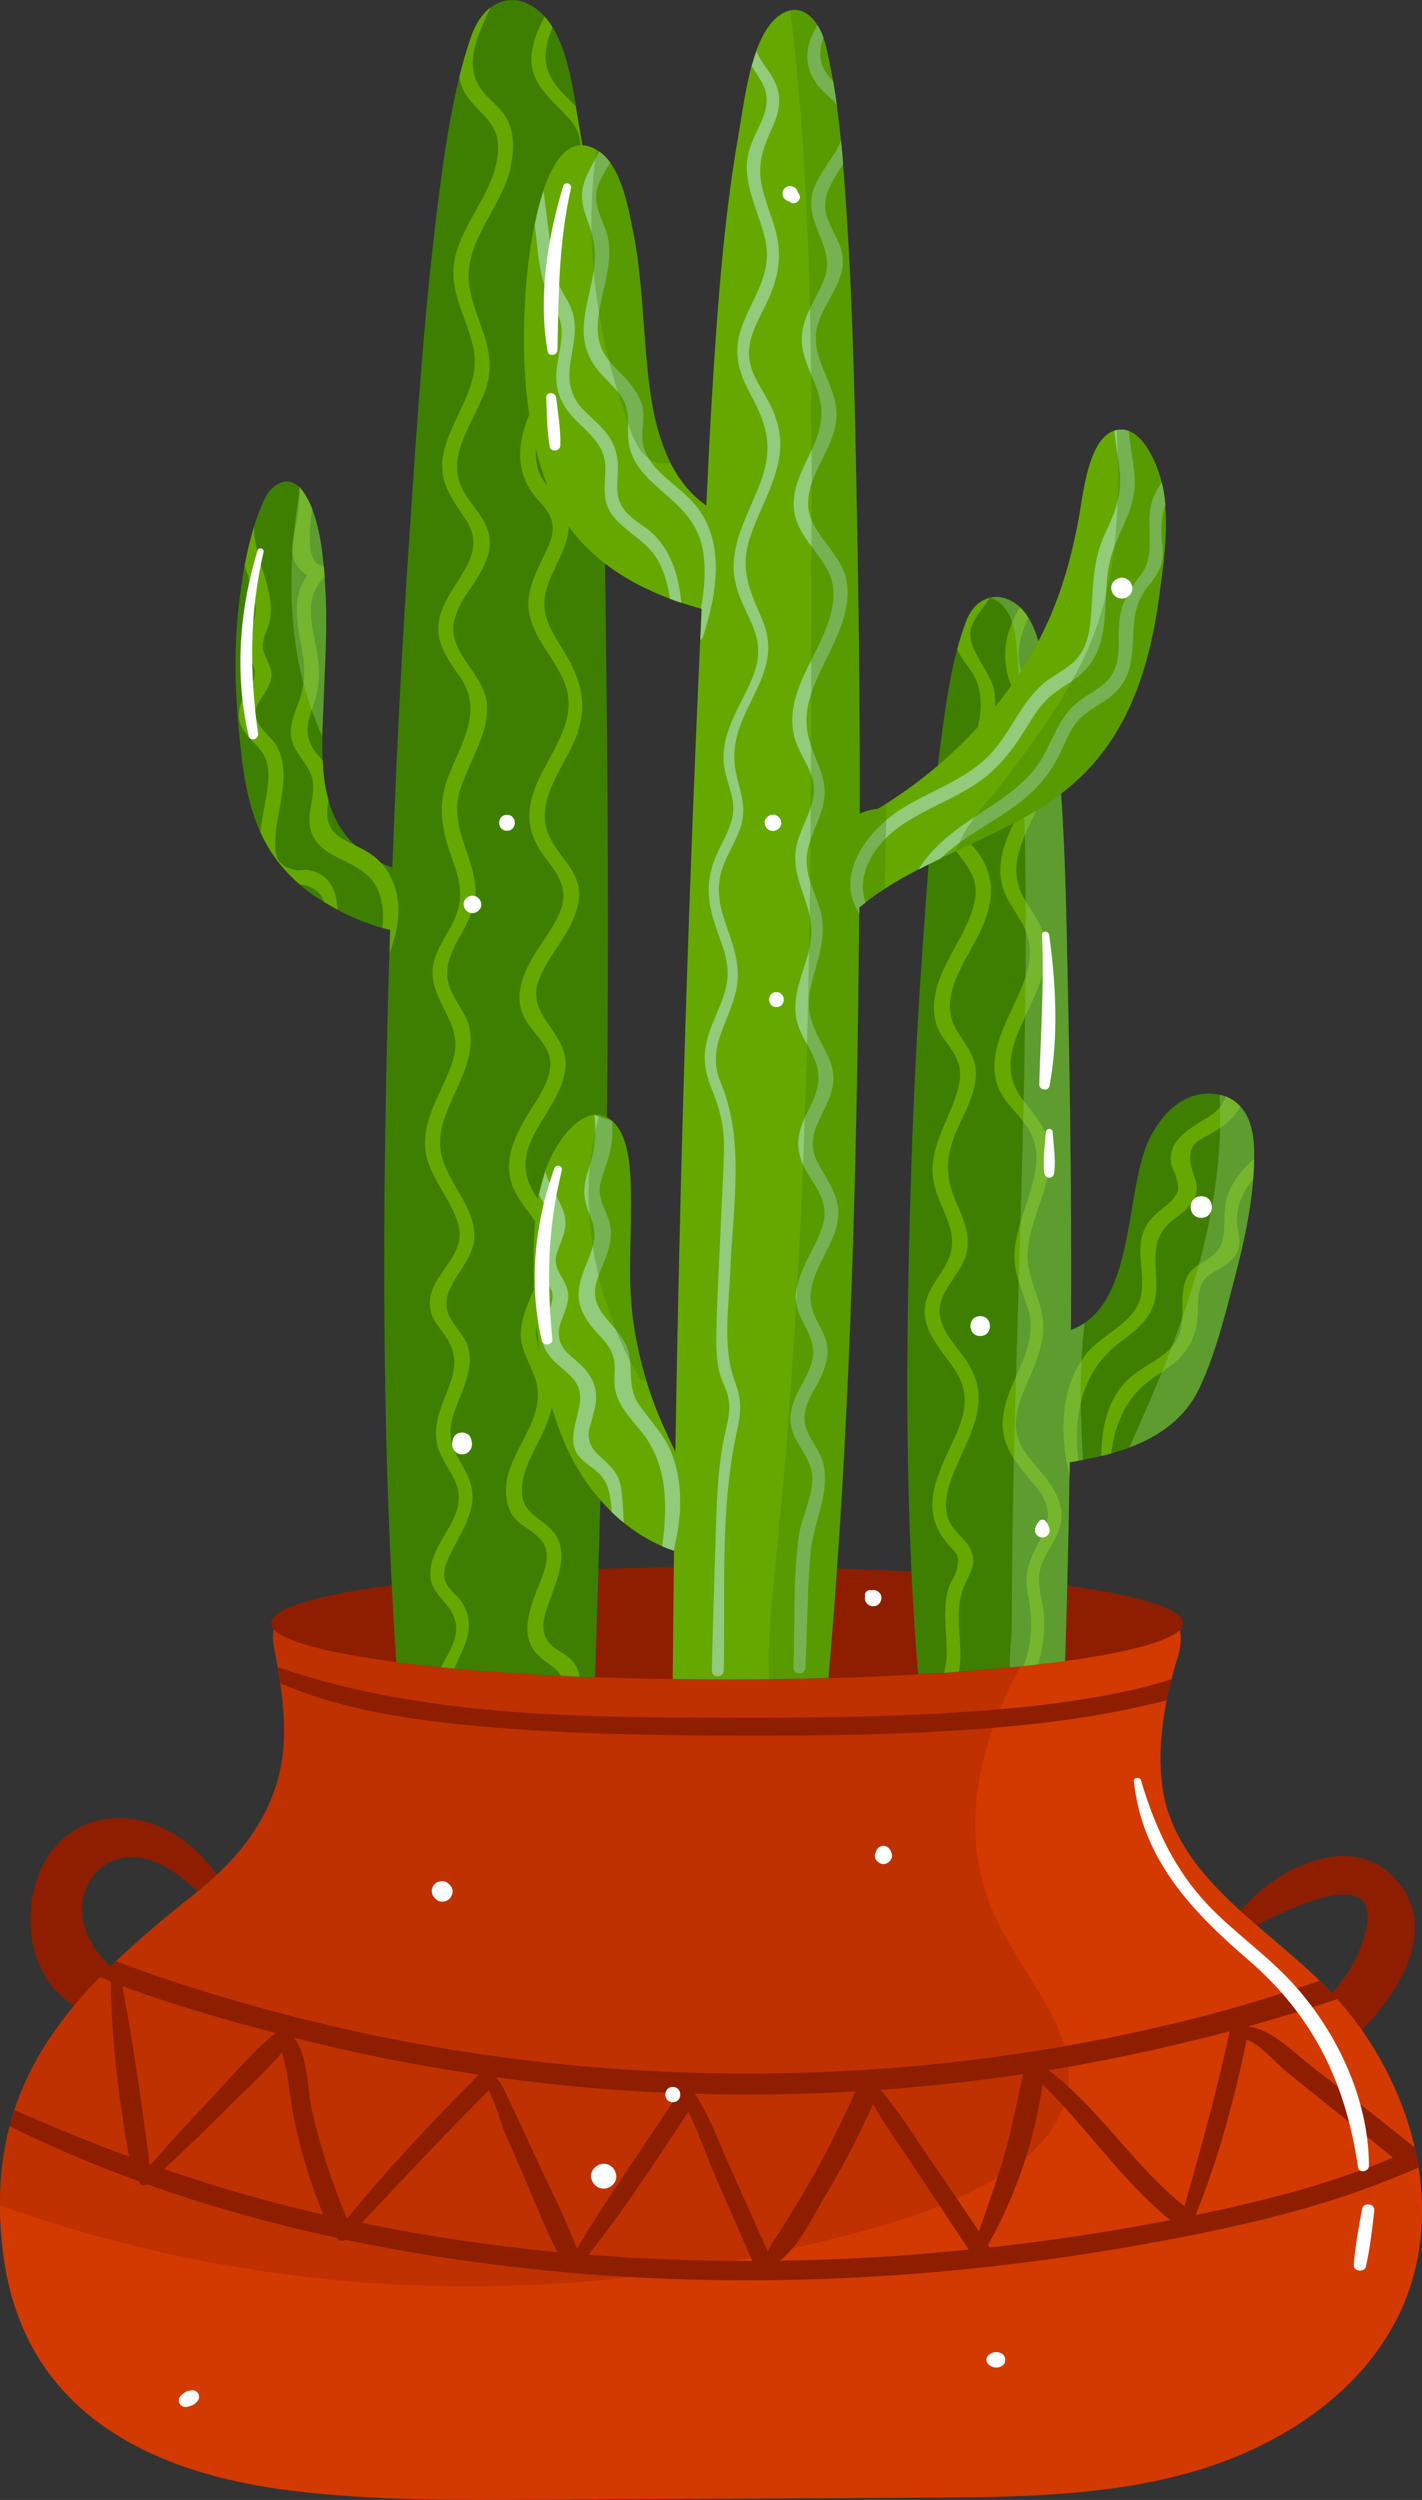 <svg width="66" height="116" viewBox="0 0 66 116" fill="none" xmlns="http://www.w3.org/2000/svg">
<rect x="0" y="0" width="66" height="116" fill="#333333" stroke="none"/>
<g id="cactus" clip-path="url(#clip0_134_1105)">
<g id="Group">
<path id="Vector" d="M64.98 87.44C62.822 84.643 58.817 86.848 57.26 89.057C57.222 89.113 57.215 89.172 57.229 89.229C57.191 89.264 57.153 89.301 57.117 89.334C56.878 89.567 57.179 89.922 57.465 89.778C58.676 89.17 64.137 86.056 63.411 89.48C62.931 91.741 61.3 93.064 59.736 94.592C59.283 95.034 59.705 95.621 60.221 95.614C60.405 95.866 60.758 96.018 61.076 95.837C63.533 94.451 67.206 90.326 64.98 87.442V87.44Z" fill="#8E1E00"/>
<path id="Vector_2" d="M10.669 87.971C9.752 86.244 8.267 84.747 6.23 84.418C4.274 84.1 2.569 85.081 1.836 86.874C1.177 88.491 1.242 90.495 2.264 91.957C3.295 93.433 5.616 94.293 7.388 94.345C7.658 94.352 7.875 94.124 7.923 93.875C8.48 93.821 8.69 93.104 8.191 92.799C7.161 92.173 5.979 92.035 5.058 91.179C4.148 90.333 3.534 89.017 3.935 87.788C4.377 86.436 5.724 85.858 7.054 86.333C8.257 86.761 9.127 87.795 10.134 88.531C10.352 88.688 10.562 88.512 10.61 88.305C10.7 88.232 10.743 88.105 10.672 87.969L10.669 87.971Z" fill="#8E1E00"/>
<path id="Vector_3" d="M64.937 107.389C63.161 111.079 59.376 113.528 55.395 114.679C51.414 115.833 47.2 115.866 43.052 115.89C37.049 115.925 31.046 115.955 25.042 115.991C21.219 116.012 17.382 116.033 13.587 115.575C6.846 114.759 1.096 111.833 0.158 104.632C0.053 103.831 0.002 103.067 -0.002 102.336C-0.01 101.006 0.146 99.79 0.442 98.66C0.509 98.404 0.585 98.152 0.664 97.908C1.435 95.558 2.83 93.588 4.633 91.741C4.874 91.494 5.12 91.252 5.373 91.008C6.5 89.934 7.756 88.89 9.098 87.823C11.405 85.995 13.062 83.708 13.177 80.723C13.232 79.282 12.986 77.842 12.716 76.429C12.465 75.115 13.196 74.596 14.471 74.356C18.8 73.538 23.237 73.466 27.645 73.395C32.158 73.325 36.669 73.252 41.182 73.292C44.019 73.317 46.842 73.574 49.652 73.933C49.674 73.933 49.698 73.94 49.719 73.943C51.274 74.142 53.731 74.001 54.538 75.137C54.827 75.543 54.903 76.114 54.65 76.927C53.977 79.087 53.473 82.018 54.263 84.216C55.441 87.494 58.731 89.459 61.253 91.91C61.31 91.964 61.367 92.018 61.422 92.075C61.644 92.296 61.859 92.526 62.069 92.761C63.808 94.712 65.083 97.128 65.659 99.64C65.73 99.953 65.792 100.268 65.84 100.582C66.205 102.897 65.964 105.259 64.937 107.391V107.389Z" fill="#BF3100"/>
<path id="Vector_4" opacity="0.29" d="M65.84 100.58C65.792 100.265 65.73 99.95 65.659 99.638C65.085 97.123 63.81 94.709 62.069 92.759C61.862 92.524 61.644 92.296 61.422 92.072C61.367 92.016 61.31 91.962 61.253 91.908C58.731 89.457 55.441 87.492 54.263 84.213C53.475 82.013 53.979 79.085 54.65 76.925C54.903 76.112 54.827 75.541 54.538 75.134C53.731 73.999 51.274 74.14 49.719 73.94C49.698 73.94 49.674 73.933 49.652 73.931C49.662 73.943 49.666 73.954 49.676 73.966C47.591 76.476 45.965 79.496 45.428 82.716C45.16 84.314 45.206 85.964 45.662 87.525C46.113 89.076 46.995 90.441 47.84 91.809C48.766 93.309 49.779 94.944 49.583 96.773C49.411 98.411 48.279 99.694 46.954 100.611C44.014 102.641 40.148 103.539 36.707 104.352C28.774 106.228 20.457 106.585 12.384 105.412C8.425 104.836 4.523 103.894 0.747 102.594C0.506 102.512 0.256 102.423 -0.007 102.336C-0.002 103.067 0.048 103.831 0.153 104.632C1.091 111.833 6.839 114.759 13.582 115.575C17.377 116.033 21.214 116.012 25.037 115.991C31.041 115.955 37.044 115.925 43.047 115.89C47.195 115.866 51.41 115.833 55.39 114.679C59.371 113.525 63.156 111.079 64.933 107.389C65.959 105.257 66.201 102.895 65.835 100.58H65.84Z" fill="#FF5206"/>
<path id="Vector_5" d="M54.906 75.315C54.906 75.992 52.833 76.608 49.432 77.076C47.532 77.334 45.215 77.546 42.613 77.696C41.297 77.769 39.902 77.83 38.455 77.87C36.941 77.912 35.368 77.936 33.749 77.936C32.896 77.936 32.056 77.929 31.229 77.917C29.99 77.9 28.782 77.868 27.616 77.825C24.056 77.691 20.894 77.447 18.399 77.12C14.8 76.65 12.592 76.016 12.592 75.318C12.592 74.62 14.714 74.011 18.191 73.546C20.753 73.2 24.054 72.942 27.779 72.805C28.908 72.765 30.078 72.735 31.282 72.716C32.089 72.704 32.913 72.7 33.749 72.7C35.511 72.7 37.221 72.725 38.856 72.777C40.048 72.815 41.199 72.862 42.302 72.92C45.077 73.073 47.536 73.299 49.533 73.574C52.876 74.037 54.906 74.648 54.906 75.315Z" fill="#8E1E00"/>
<path id="Vector_6" d="M65.659 99.638C64.068 98.371 62.475 97.106 60.861 95.87C60.114 95.299 59.046 94.171 57.984 94.044C57.984 94.03 57.984 94.018 57.989 94.004C59.359 93.626 60.725 93.215 62.072 92.759C61.864 92.524 61.647 92.296 61.425 92.072C61.37 92.016 61.312 91.962 61.255 91.908C59.319 92.571 57.361 93.172 55.357 93.677C50.935 94.789 46.419 95.539 41.872 95.917C32.855 96.667 23.712 96.002 14.92 93.894C12.501 93.313 10.106 92.632 7.746 91.847C6.951 91.581 6.163 91.294 5.375 91.003C5.122 91.247 4.876 91.49 4.635 91.736C4.802 91.804 4.967 91.873 5.136 91.936C5.182 94.641 5.504 97.398 5.991 100.068C4.193 99.405 2.419 98.681 0.666 97.903C0.587 98.15 0.513 98.399 0.444 98.655C2.388 99.619 4.394 100.467 6.443 101.212C6.462 101.367 6.65 101.483 6.813 101.346C9.69 102.373 12.651 103.191 15.648 103.84C15.729 103.964 15.892 104.033 16.033 103.925C19.132 104.578 22.267 105.043 25.379 105.353C35.47 106.359 45.729 105.661 55.651 103.645C58.418 103.083 61.172 102.397 63.815 101.396C64.481 101.144 65.162 100.872 65.84 100.575C65.792 100.261 65.73 99.946 65.659 99.633V99.638ZM6.904 100.399C6.923 100.347 6.93 100.289 6.92 100.225C6.567 97.532 6.178 94.82 5.678 92.15C8.014 93.029 10.442 93.715 12.78 94.331C11.639 95.283 10.645 96.477 9.628 97.551C8.735 98.498 7.849 99.447 7.004 100.434C6.97 100.423 6.937 100.413 6.904 100.399ZM12.716 102.195C10.992 101.744 9.291 101.219 7.613 100.644C8.558 99.783 9.471 98.888 10.376 97.986C11.278 97.085 12.257 96.204 13.093 95.233C13.186 95.656 13.313 96.084 13.363 96.486C13.458 97.231 13.566 97.974 13.731 98.707C14.036 100.091 14.466 101.445 15.001 102.756C14.239 102.583 13.477 102.399 12.716 102.197V102.195ZM14.476 97.901C14.282 97.036 14.292 95.379 13.649 94.552C16.474 95.271 19.337 95.842 22.222 96.265C20.09 98.411 18.017 100.606 16.107 102.947C15.419 101.304 14.863 99.638 14.476 97.901ZM16.787 103.142C18.738 101.076 20.677 99.001 22.685 96.989C23.003 97.6 23.268 98.571 23.414 98.916C23.681 99.537 23.951 100.159 24.223 100.78C24.765 102.009 25.255 103.295 25.866 104.5C22.817 104.209 19.786 103.762 16.785 103.142H16.787ZM24.799 99.957C24.443 99.182 24.092 98.404 23.715 97.635C23.521 97.24 23.34 96.728 23.02 96.383C24.14 96.538 25.259 96.672 26.384 96.782C28.082 96.949 29.782 97.064 31.485 97.13C31.504 97.161 31.521 97.191 31.54 97.222C31.461 97.25 31.387 97.304 31.33 97.391C29.808 99.701 28.182 101.967 26.778 104.352C26.217 102.858 25.462 101.41 24.799 99.96V99.957ZM27.311 104.62C28.994 102.514 30.465 100.225 31.951 97.981C32.428 98.966 32.784 100.033 33.214 101.02C33.782 102.315 34.35 103.612 34.919 104.912C32.38 104.916 29.842 104.82 27.311 104.62ZM33.825 100.423C33.34 99.342 32.915 98.148 32.247 97.151C34.73 97.224 37.218 97.186 39.702 97.043C39.045 98.514 38.331 99.957 37.522 101.356C37.127 102.037 36.714 102.707 36.299 103.377C36.062 103.755 35.79 104.091 35.633 104.474C35.031 103.125 34.427 101.776 33.825 100.423ZM42.209 104.63C40.21 104.78 38.205 104.867 36.199 104.895C37.085 104.228 37.734 102.832 38.24 101.995C39.095 100.587 39.852 99.132 40.521 97.631C41.142 98.728 41.908 99.767 42.598 100.813C43.386 102.002 44.174 103.191 44.96 104.38C44.045 104.472 43.128 104.559 42.211 104.627L42.209 104.63ZM43.195 100.232C42.446 99.142 41.729 97.983 40.867 96.968C43.083 96.81 45.297 96.566 47.493 96.239C47.183 97.565 46.944 98.897 46.553 100.211C46.221 101.33 45.822 102.425 45.435 103.527C44.693 102.427 43.947 101.328 43.198 100.232H43.195ZM45.944 104.284C45.915 104.244 45.889 104.202 45.86 104.162C47.128 101.934 48.038 99.259 48.387 96.716C50.455 98.738 52.066 101.182 54.313 103.015C51.544 103.551 48.747 103.974 45.944 104.284ZM48.661 96.056C50.385 95.774 52.102 95.443 53.805 95.055C54.891 94.808 55.985 94.54 57.074 94.253C56.494 96.989 55.737 99.678 54.975 102.369C52.618 100.51 51.059 97.863 48.661 96.056ZM63.918 100.416C61.633 101.313 59.252 101.957 56.857 102.489C56.401 102.59 55.944 102.686 55.491 102.78C56.556 100.155 57.291 97.417 57.862 94.648C58.504 94.86 59.199 95.708 59.608 96.044C60.19 96.524 60.782 96.994 61.37 97.464C62.466 98.343 63.555 99.224 64.646 100.11C64.405 100.216 64.164 100.319 63.918 100.416Z" fill="#8E1E00"/>
<path id="Vector_7" d="M13.012 78.11C15.641 79.235 18.535 79.724 21.391 80.016C25.613 80.446 29.885 80.523 34.123 80.537C38.369 80.552 42.644 80.493 46.875 80.103C48.855 79.919 50.834 79.649 52.773 79.219C53.227 79.118 53.688 79.014 54.154 78.897V78.883L54.378 77.912C53.779 78.103 53.172 78.274 52.549 78.413C50.553 78.857 48.52 79.127 46.483 79.304C42.45 79.651 38.384 79.713 34.338 79.706C27.177 79.691 19.708 79.706 12.892 77.353L13.014 78.112L13.012 78.11Z" fill="#8E1E00"/>
<path id="Vector_8" d="M59.713 91.725C58.442 90.415 56.904 89.384 55.71 87.999C54.352 86.427 53.542 84.575 52.957 82.61C52.907 82.439 52.608 82.462 52.628 82.655C53.005 86.237 55.295 88.669 57.926 90.93C60.973 93.551 62.464 96.665 63.032 100.566C63.072 100.853 63.536 100.775 63.536 100.498C63.536 97.287 61.936 94.016 59.713 91.722V91.725Z" fill="white"/>
<path id="Vector_9" d="M63.223 102.486C63.058 103.351 62.908 104.202 62.831 105.078C62.803 105.398 63.335 105.469 63.402 105.154C63.586 104.293 63.691 103.436 63.786 102.561C63.82 102.246 63.282 102.174 63.223 102.486Z" fill="white"/>
<path id="Vector_10" d="M28.02 100.402C27.714 100.402 27.421 100.667 27.435 100.977C27.449 101.29 27.693 101.553 28.02 101.553C28.326 101.553 28.619 101.288 28.605 100.977C28.591 100.665 28.347 100.402 28.02 100.402Z" fill="white"/>
<path id="Vector_11" d="M31.227 96.836C30.764 96.836 30.764 97.544 31.227 97.544C31.69 97.544 31.69 96.836 31.227 96.836Z" fill="white"/>
<path id="Vector_12" d="M20.942 87.543C20.942 87.543 20.928 87.525 20.921 87.515C20.82 87.386 20.691 87.278 20.512 87.285C20.388 87.29 20.269 87.332 20.178 87.421C20.092 87.506 20.04 87.63 20.04 87.75C20.04 87.929 20.135 88.049 20.273 88.152C20.283 88.159 20.293 88.166 20.302 88.173C20.46 88.291 20.739 88.239 20.868 88.1C20.997 87.962 21.069 87.708 20.942 87.543Z" fill="white"/>
<path id="Vector_13" d="M46.295 109.14C46.066 109.114 45.734 109.283 45.788 109.546C45.831 109.755 46.089 109.878 46.295 109.854C46.483 109.833 46.667 109.706 46.658 109.497C46.648 109.285 46.498 109.163 46.295 109.14Z" fill="white"/>
<path id="Vector_14" d="M9.217 111.1C9.172 110.999 9.055 110.898 8.933 110.912C8.835 110.924 8.745 110.931 8.654 110.968C8.58 110.999 8.518 111.057 8.453 111.104C8.327 111.199 8.255 111.342 8.322 111.495C8.384 111.636 8.542 111.72 8.697 111.676C8.773 111.654 8.854 111.636 8.926 111.605C9.019 111.567 9.084 111.502 9.151 111.431C9.236 111.342 9.265 111.21 9.215 111.097L9.217 111.1Z" fill="white"/>
<path id="Vector_15" d="M41.385 86.002C41.371 85.966 41.359 85.931 41.345 85.894C41.223 85.565 40.788 85.565 40.664 85.894C40.65 85.929 40.638 85.964 40.623 86.002C40.547 86.204 40.709 86.42 40.898 86.479C40.965 86.5 41.039 86.5 41.108 86.479C41.299 86.42 41.459 86.204 41.383 86.002H41.385Z" fill="white"/>
</g>
<g id="Group_2">
<path id="Vector_16" d="M28.12 29.058C28.106 28.09 28.094 27.122 28.082 26.153C28.027 21.838 27.967 17.512 27.71 13.211C27.609 11.544 27.466 9.883 27.249 8.233C27.184 7.737 27.113 7.241 27.034 6.748C26.991 6.484 26.945 6.223 26.9 5.96C26.843 5.643 26.788 5.293 26.728 4.928C26.53 3.692 26.265 2.277 25.654 1.272C25.541 1.093 25.422 0.924 25.286 0.776C25.193 0.672 25.092 0.576 24.987 0.489C24.441 0.04 23.875 -0.08 23.371 0.054C23.158 0.111 22.958 0.214 22.771 0.355C22.394 0.642 22.084 1.095 21.883 1.669C21.666 2.289 21.479 2.931 21.32 3.582C20.883 5.323 20.625 7.145 20.393 8.905C19.7 14.2 19.359 19.57 19.001 24.898C18.654 30.017 18.394 35.141 18.21 40.266C18.022 40.196 17.84 40.116 17.663 40.027C17.243 39.82 16.856 39.564 16.512 39.249C16.174 38.941 15.88 38.572 15.643 38.137C15.471 37.82 15.34 37.486 15.242 37.138C15.07 36.546 14.996 35.921 14.968 35.286C14.953 34.91 14.953 34.537 14.96 34.163C14.972 33.636 15.001 33.117 15.018 32.621C15.082 30.819 15.216 29.011 15.092 27.209C15.082 27.075 15.075 26.936 15.063 26.793C15.051 26.633 15.039 26.468 15.023 26.304C14.946 25.408 14.808 24.431 14.48 23.608C14.363 23.312 14.22 23.037 14.046 22.793C14.008 22.741 13.969 22.694 13.929 22.649C13.912 22.63 13.893 22.611 13.876 22.593C13.282 22.022 12.563 22.515 12.248 23.216C12.071 23.608 11.918 24.015 11.789 24.431C11.605 25.025 11.462 25.639 11.35 26.25C11.23 26.903 11.142 27.561 11.07 28.2C10.872 30.003 10.903 31.824 11.063 33.629C11.207 35.232 11.374 36.908 11.992 38.412C12.018 38.478 12.047 38.539 12.076 38.602C12.498 39.554 13.127 40.37 13.907 41.042C14.22 41.315 14.559 41.559 14.922 41.785C14.963 41.81 15.003 41.836 15.046 41.86C15.24 41.977 15.445 42.095 15.66 42.212C16.3 42.548 17.019 42.859 17.74 43.059C17.862 43.094 17.983 43.124 18.105 43.15C18.093 43.503 18.084 43.858 18.072 44.21C17.78 53.973 17.687 63.804 18.184 73.548C18.244 74.74 18.313 75.933 18.392 77.123C19.041 77.21 19.734 77.287 20.469 77.36C20.67 77.381 20.878 77.4 21.088 77.421C22.244 77.527 23.497 77.618 24.823 77.696C25.217 77.717 25.62 77.738 26.028 77.76C26.313 77.774 26.602 77.788 26.893 77.799C27.129 77.809 27.37 77.818 27.612 77.828C27.671 76.154 27.724 74.481 27.774 72.81C27.805 71.743 27.836 70.678 27.865 69.611C28.02 63.696 28.125 57.78 28.173 51.865C28.194 49.693 28.209 47.524 28.213 45.352C28.228 39.921 28.192 34.494 28.118 29.065L28.12 29.058Z" fill="#3E7F01"/>
<path id="Vector_17" d="M23.691 7.819C23.247 9.69 21.446 11.312 21.792 13.33C22.086 15.039 23.132 16.231 22.554 18.029C22.129 19.349 20.861 20.868 21.308 22.308C21.678 23.507 22.948 24.12 22.704 25.521C22.485 26.793 21.262 27.674 21.059 28.934C20.828 30.37 22.583 31.331 22.609 32.804C22.633 34.172 21.747 35.378 21.358 36.642C20.825 38.37 21.981 39.627 22.074 41.284C22.158 42.819 20.582 43.942 20.773 45.413C20.88 46.248 21.62 46.887 21.795 47.721C21.902 48.238 21.833 48.774 21.692 49.277C21.281 50.744 20.085 52.128 20.52 53.721C20.863 54.974 22.019 55.987 22.017 57.345C22.01 58.824 20.056 59.816 20.959 61.259C21.293 61.792 21.713 62.168 21.792 62.831C21.854 63.364 21.699 63.886 21.522 64.382C21.243 65.172 20.78 65.964 20.942 66.824C21.081 67.55 21.632 68.124 21.84 68.831C22.177 69.983 21.48 70.956 20.985 71.945C20.787 72.34 20.527 72.826 20.641 73.285C20.749 73.722 21.195 73.98 21.429 74.338C21.709 74.763 21.797 75.207 21.74 75.705C21.69 76.154 21.374 76.775 21.09 77.419C20.88 77.4 20.675 77.379 20.472 77.358C20.897 76.563 21.446 75.781 21.016 74.904C20.703 74.262 20.035 73.919 19.98 73.151C19.86 71.487 21.936 70.396 21.09 68.655C20.797 68.053 20.364 67.541 20.262 66.864C20.142 66.084 20.443 65.346 20.727 64.636C21.169 63.529 21.303 62.8 20.534 61.799C20.252 61.43 19.992 61.082 19.956 60.605C19.841 59.106 21.723 58.368 21.257 56.772C20.863 55.43 19.693 54.441 19.727 52.96C19.758 51.508 20.753 50.337 21.081 48.962C21.465 47.322 19.743 46.264 20.133 44.647C20.29 43.992 20.699 43.444 21.002 42.852C21.487 41.914 21.432 41.098 21.083 40.128C20.553 38.654 20.238 37.538 20.813 36.024C21.427 34.412 22.47 32.981 21.308 31.345C20.57 30.308 20.025 29.46 20.553 28.196C21.131 26.802 22.664 25.655 21.611 24.095C20.83 22.943 20.24 22.153 20.663 20.712C21.116 19.166 22.358 17.784 21.959 16.09C21.584 14.496 20.682 13.333 21.205 11.634C21.713 9.984 23.125 8.621 23.115 6.823C23.11 5.676 22.306 5.335 21.709 4.515C21.501 4.228 21.374 3.908 21.317 3.572C21.477 2.921 21.663 2.282 21.881 1.659C22.081 1.086 22.394 0.632 22.769 0.345C22.172 1.645 21.515 2.964 22.308 4.106C22.759 4.752 23.433 5.072 23.681 5.868C23.879 6.496 23.832 7.182 23.681 7.812L23.691 7.819Z" fill="#65A800"/>
<path id="Vector_18" d="M26.828 33.968C26.365 35.336 25.011 36.812 25.334 38.318C25.634 39.714 27.16 40.328 26.838 41.933C26.566 43.293 25.431 44.264 24.985 45.545C24.433 47.122 26.329 47.9 26.248 49.446C26.181 50.682 25.236 51.7 24.722 52.774C24.254 53.747 24.266 54.56 24.863 55.491C25.221 56.05 25.673 56.579 25.871 57.226C26.329 58.725 25.248 59.954 24.93 61.35C24.67 62.495 25.489 63.242 25.649 64.307C25.759 65.026 25.546 65.701 25.252 66.359C24.83 67.31 24.154 68.239 24.23 69.327C24.297 70.302 25.243 70.471 25.737 71.151C26.384 72.034 25.902 73.169 25.579 74.081C25.353 74.725 24.951 75.604 25.472 76.208C25.876 76.678 26.501 76.782 26.773 77.386C26.836 77.524 26.874 77.658 26.898 77.795C26.606 77.781 26.317 77.769 26.033 77.755C25.852 77.393 25.455 77.221 25.114 76.934C24.089 76.074 24.512 74.85 24.923 73.778C25.183 73.101 25.675 72.14 25.131 71.48C24.61 70.847 23.908 70.796 23.614 69.95C22.893 67.874 25.312 66.281 24.925 64.286C24.756 63.411 24.135 62.76 24.171 61.825C24.199 61.172 24.469 60.563 24.722 59.971C25.154 58.965 25.596 58.001 25.004 56.955C24.646 56.323 24.116 55.799 23.827 55.129C23.311 53.926 23.86 52.779 24.483 51.733C24.899 51.037 25.491 50.281 25.539 49.446C25.591 48.532 24.78 48.022 24.376 47.296C23.786 46.229 24.283 45.134 24.873 44.184C25.231 43.608 25.658 43.061 25.938 42.443C26.418 41.371 26.021 40.715 25.348 39.853C24.488 38.751 24.352 37.726 24.885 36.428C25.46 35.035 26.74 33.575 26.301 31.984C25.902 30.539 24.467 29.512 24.526 27.914C24.553 27.218 24.875 26.569 25.169 25.946C25.334 25.596 25.539 25.227 25.615 24.84C25.768 24.069 25.41 23.688 24.92 23.133C23.879 21.958 24.006 20.557 24.588 19.183C25.004 18.2 25.651 17.321 25.981 16.303C26.403 14.987 25.914 14.169 25.288 13.067C24.639 11.927 24.815 10.863 25.465 9.763C26.262 8.411 27.765 6.952 26.37 5.455C25.465 4.484 24.436 3.753 24.706 2.287C24.803 1.749 25.023 1.253 25.279 0.768C25.415 0.917 25.534 1.086 25.646 1.264C25.405 1.821 25.257 2.381 25.353 2.968C25.491 3.81 26.143 4.343 26.721 4.921C26.781 5.286 26.836 5.638 26.893 5.953C26.938 6.216 26.984 6.477 27.027 6.74C27.105 7.234 27.177 7.73 27.241 8.226C26.747 9.14 25.964 9.941 25.658 10.928C25.295 12.106 26.095 12.832 26.57 13.81C26.929 14.55 26.965 15.347 26.771 16.137C26.325 17.963 24.479 19.7 24.944 21.686C25.147 22.557 26.062 22.976 26.322 23.817C26.504 24.402 26.346 25.004 26.126 25.552C25.794 26.391 25.209 27.204 25.267 28.139C25.317 28.948 25.821 29.634 26.227 30.313C26.931 31.493 27.273 32.621 26.817 33.961L26.828 33.968Z" fill="#65A800"/>
<path id="Vector_19" d="M18.079 44.205C18.091 43.853 18.101 43.498 18.112 43.145C17.991 43.12 17.869 43.089 17.747 43.054C17.802 42.596 17.795 42.137 17.678 41.693C17.375 40.541 16.577 40.243 15.617 39.759C15.061 39.479 14.581 39.124 14.416 38.501C14.18 37.608 14.784 36.76 14.416 35.897C14.089 35.143 13.432 34.732 13.501 33.836C13.53 33.434 13.688 33.063 13.826 32.692C14.103 31.949 14.196 31.272 14.065 30.471C13.857 29.185 13.444 27.775 14.263 26.689C13.74 26.393 13.482 25.86 13.582 25.194C13.695 24.428 13.905 23.716 13.9 22.933C13.9 22.816 13.895 22.703 13.886 22.588C13.943 22.644 14 22.71 14.055 22.785C14.227 23.03 14.373 23.305 14.49 23.601C14.363 24.626 14.201 26.069 14.92 26.24C14.96 26.252 14.999 26.268 15.032 26.294C15.046 26.463 15.061 26.626 15.073 26.785C14.091 27.667 14.469 28.976 14.681 30.09C14.858 31.016 14.87 31.813 14.55 32.71C14.287 33.441 14.089 33.977 14.535 34.755C14.65 34.953 14.827 35.105 14.975 35.282C15.003 35.916 15.077 36.541 15.249 37.131C15.24 37.195 15.23 37.256 15.221 37.317C15.032 38.581 15.691 38.837 16.517 39.242C16.696 39.329 16.88 39.423 17.064 39.533C17.291 39.669 17.494 39.834 17.668 40.022C17.905 40.273 18.093 40.57 18.23 40.894C18.693 42.001 18.487 43.134 18.084 44.205H18.079Z" fill="#65A800"/>
<path id="Vector_20" d="M15.667 42.208C15.452 42.09 15.247 41.975 15.053 41.855C14.886 41.418 14.554 41.103 13.915 41.037C13.134 40.365 12.506 39.547 12.083 38.598C12.126 38.182 12.212 37.768 12.281 37.378C12.391 36.739 12.558 36.015 12.384 35.366C12.226 34.779 11.744 34.499 11.405 34.036C10.992 33.469 10.994 32.948 11.321 32.339C11.641 31.749 12.016 31.514 11.71 30.75C11.591 30.445 11.417 30.304 11.421 29.947C11.429 29.422 11.813 28.971 11.856 28.447C11.899 27.869 11.691 27.291 11.517 26.75C11.462 26.581 11.407 26.414 11.357 26.245C11.472 25.631 11.613 25.02 11.794 24.43C11.782 25.509 12.248 26.419 12.472 27.462C12.565 27.883 12.608 28.313 12.534 28.738C12.446 29.263 12.05 29.747 12.252 30.29C12.503 30.966 12.802 31.192 12.417 31.937C12.052 32.638 11.498 32.915 12.145 33.791C12.381 34.111 12.687 34.318 12.876 34.682C13.263 35.425 13.179 36.271 13.052 37.068C12.952 37.695 12.792 38.323 12.778 38.957C12.764 39.596 12.761 40.179 13.714 40.374C13.91 40.414 14.129 40.33 14.337 40.374C15.331 40.569 15.622 41.338 15.665 42.21L15.667 42.208Z" fill="#65A800"/>
<path id="Vector_21" opacity="0.38" d="M15.094 27.204C15.085 27.07 15.077 26.931 15.066 26.788C15.053 26.628 15.042 26.463 15.025 26.299C14.948 25.404 14.81 24.426 14.483 23.603C14.366 23.307 14.223 23.032 14.048 22.788C14.01 22.736 13.972 22.689 13.931 22.644C13.27 26.525 13.289 30.506 14.958 34.156C14.97 33.629 14.999 33.11 15.015 32.614C15.08 30.811 15.213 29.004 15.089 27.201L15.094 27.204Z" fill="#92CB7A"/>
</g>
<g id="Group_3">
<path id="Vector_22" d="M57.563 51.334C57.387 51.139 57.162 50.981 56.89 50.878C56.799 50.845 56.706 50.817 56.608 50.798C56.496 50.772 56.379 50.758 56.25 50.748C54.86 50.664 53.86 51.764 53.32 52.906C52.274 55.12 52.649 59.839 50.33 61.393C50.142 61.522 49.934 61.628 49.707 61.71C49.714 60.149 49.719 58.589 49.712 57.028C49.698 53.519 49.652 50.008 49.576 46.499C49.504 43.282 49.471 40.05 49.251 36.84C49.237 36.645 49.225 36.447 49.21 36.252C49.091 34.68 48.907 33.11 48.585 31.564C48.477 31.039 48.377 30.381 48.196 29.759C48.081 29.368 47.938 28.99 47.735 28.666C47.623 28.482 47.493 28.316 47.343 28.177C47.281 28.12 47.219 28.066 47.152 28.019C46.741 27.726 46.326 27.646 45.951 27.735C45.478 27.846 45.082 28.217 44.864 28.767C44.693 29.204 44.549 29.655 44.427 30.113C44.134 31.204 43.957 32.341 43.799 33.437C43.702 34.13 43.611 34.826 43.532 35.521C43.355 37.047 43.219 38.579 43.1 40.109C43.004 41.331 42.921 42.553 42.835 43.771C42.586 47.265 42.405 50.765 42.293 54.264C42.092 60.457 42.006 66.709 42.305 72.916C42.381 74.511 42.481 76.103 42.615 77.691C43.023 77.668 43.422 77.642 43.816 77.616C44.05 77.602 44.279 77.583 44.506 77.567C45.33 77.506 46.12 77.44 46.868 77.369C47.085 77.346 47.3 77.325 47.51 77.304C47.735 77.28 47.954 77.257 48.172 77.231C48.611 77.181 49.031 77.127 49.435 77.073C49.475 75.908 49.507 74.742 49.535 73.571C49.578 71.872 49.614 70.171 49.64 68.471C49.645 68.262 49.65 68.055 49.652 67.846C49.786 67.825 49.922 67.804 50.056 67.778C50.125 67.764 50.197 67.752 50.268 67.738C50.553 67.686 50.839 67.625 51.118 67.557C51.271 67.52 51.424 67.482 51.577 67.44C51.863 67.36 52.145 67.27 52.422 67.167C53.817 66.645 55.03 65.802 55.699 64.354C56.465 62.704 56.916 60.81 57.372 59.056C57.738 57.653 58.053 56.187 58.168 54.723C58.194 54.405 58.208 54.088 58.211 53.773C58.215 53.625 58.211 53.472 58.211 53.324C58.196 52.572 58.022 51.827 57.568 51.331L57.563 51.334Z" fill="#3E7F01"/>
<path id="Vector_23" d="M45.347 39.498C46.214 40.664 46.135 41.792 45.559 43.084C44.946 44.464 43.472 46.198 44.363 47.735C44.821 48.525 45.359 49.026 45.289 49.992C45.232 50.763 44.852 51.475 44.532 52.168C43.933 53.461 43.783 54.38 44.356 55.726C44.666 56.462 45.032 57.207 44.886 58.025C44.721 58.958 43.888 59.569 43.654 60.462C43.377 61.51 44.344 62.368 44.869 63.165C46.123 65.064 44.95 66.584 44.232 68.42C43.986 69.047 43.773 69.795 44.002 70.457C44.203 71.045 44.716 71.301 44.998 71.804C45.435 72.577 44.948 73.026 44.688 73.766C44.248 75.007 44.743 76.347 44.506 77.569C44.282 77.586 44.05 77.604 43.816 77.618C44.067 76.737 43.852 75.781 43.869 74.843C43.878 74.425 43.916 73.995 44.057 73.595C44.131 73.383 44.315 73.16 44.373 72.946C44.595 72.145 44.442 72.152 44.01 71.663C42.541 70.004 43.601 68.295 44.368 66.57C44.767 65.67 44.979 64.791 44.504 63.872C44.306 63.487 44.022 63.151 43.768 62.8C43.362 62.241 42.947 61.639 42.918 60.927C42.885 60.018 43.506 59.414 43.909 58.664C44.58 57.423 43.895 56.542 43.482 55.381C42.844 53.594 43.909 52.337 44.418 50.692C44.659 49.916 44.623 49.385 44.155 48.685C43.928 48.344 43.656 48.043 43.506 47.656C43.298 47.106 43.312 46.518 43.448 45.952C43.807 44.445 45.005 43.223 45.258 41.691C45.447 40.537 44.638 39.975 44.1 39.084C43.639 38.323 43.766 37.632 44.093 36.837C44.53 35.78 45.144 34.781 45.404 33.658C45.559 32.978 45.576 32.269 45.328 31.61C45.137 31.108 44.755 30.774 44.516 30.306C44.482 30.24 44.454 30.179 44.432 30.116C44.554 29.657 44.7 29.206 44.869 28.769C45.087 28.219 45.483 27.846 45.953 27.737C45.688 28.132 45.361 28.487 45.146 28.941C44.647 30.005 45.98 31.006 46.151 32.106C46.316 33.169 46.015 34.217 45.609 35.19C45.366 35.768 45.079 36.325 44.838 36.901C44.585 37.51 44.392 38.055 44.733 38.72C44.883 39.016 45.156 39.237 45.352 39.503L45.347 39.498Z" fill="#65A800"/>
<path id="Vector_24" d="M48.303 72.721C48.074 73.461 48.401 74.208 48.456 74.956C48.492 75.409 48.463 75.863 48.391 76.309C48.341 76.629 48.267 76.935 48.167 77.233C47.95 77.259 47.73 77.282 47.505 77.306C47.907 76.251 47.952 75.21 47.711 73.992C47.532 73.071 47.735 72.457 48.169 71.649C48.532 70.972 48.824 70.361 48.473 69.595C48.243 69.092 47.806 68.681 47.467 68.253C46.978 67.639 46.569 66.989 46.541 66.185C46.474 64.222 48.332 62.725 47.708 60.711C47.415 59.759 46.999 59.005 47.099 57.985C47.183 57.148 47.479 56.356 47.732 55.562C48.083 54.469 48.372 53.338 47.682 52.304C47.185 51.559 46.46 51.066 46.237 50.154C45.889 48.746 46.746 47.364 47.291 46.123C47.778 45.014 48.071 43.973 47.448 42.852C47.064 42.161 46.565 41.601 46.457 40.795C46.235 39.145 47.443 37.707 47.954 36.226C48.702 34.066 46.868 32.762 46.67 30.746C46.577 29.808 46.865 28.953 47.341 28.177C47.491 28.318 47.62 28.482 47.732 28.666C47.482 29.164 47.314 29.69 47.293 30.243C47.24 31.512 48.122 32.506 48.573 33.627C49.258 35.329 48.48 36.788 47.759 38.33C47.231 39.46 46.87 40.506 47.525 41.677C47.904 42.358 48.406 42.915 48.518 43.709C48.738 45.261 47.73 46.666 47.2 48.048C46.756 49.209 46.744 50.133 47.551 51.136C48.059 51.768 48.559 52.33 48.685 53.155C48.948 54.887 47.79 56.441 47.694 58.133C47.63 59.266 48.303 60.175 48.408 61.268C48.482 62.013 48.267 62.727 47.997 63.419C47.601 64.427 46.901 65.562 47.24 66.681C47.484 67.484 48.181 68.07 48.659 68.737C49.036 69.268 49.318 69.842 49.258 70.502C49.179 71.341 48.547 71.947 48.303 72.725V72.721Z" fill="#65A800"/>
<path id="Vector_25" d="M57.563 51.334C57.298 51.895 56.811 52.255 56.2 52.605C55.944 52.751 55.503 52.944 55.367 53.19C55.121 53.63 55.266 54.062 55.386 54.459C55.493 54.817 55.615 55.054 55.503 55.432C55.283 56.156 54.483 56.455 54.039 57.005C53.248 57.987 53.915 59.386 53.552 60.509C53.294 61.317 52.63 61.806 51.971 62.295C50.197 63.618 49.807 65.719 50.051 67.781C49.917 67.806 49.781 67.828 49.647 67.849C49.647 68.058 49.64 68.265 49.636 68.474C49.172 66.558 49.201 64.401 50.388 62.857C51.118 61.903 52.649 61.421 52.943 60.184C53.215 59.038 52.558 57.809 53.284 56.744C53.549 56.356 53.948 56.105 54.29 55.792C54.758 55.362 54.748 55.127 54.55 54.511C54.493 54.328 54.399 54.213 54.366 54.032C54.158 52.894 55.281 52.325 56.1 51.82C56.539 51.547 56.773 51.23 56.89 50.88C57.162 50.983 57.384 51.141 57.563 51.336V51.334Z" fill="#65A800"/>
<path id="Vector_26" d="M58.206 53.776C58.201 54.09 58.189 54.408 58.163 54.725C58.06 54.84 57.965 54.967 57.874 55.106C57.597 55.536 57.43 56.029 57.408 56.539C57.392 56.969 57.585 57.392 57.511 57.823C57.444 58.213 57.198 58.462 56.885 58.69C56.415 59.033 55.937 59.101 55.718 59.726C55.572 60.138 55.622 60.61 55.591 61.038C55.491 62.413 54.858 63.08 53.726 63.797C52.274 64.718 51.78 65.971 51.572 67.442C51.422 67.484 51.266 67.524 51.114 67.56C51.133 66.253 51.383 64.948 52.372 63.994C53.036 63.353 54.084 63.035 54.583 62.234C55.09 61.425 54.729 60.401 54.989 59.526C55.24 58.69 55.844 58.676 56.403 58.145C57.05 57.531 56.678 56.311 56.969 55.493C57.193 54.861 57.64 54.231 58.211 53.776H58.206Z" fill="#65A800"/>
<path id="Vector_27" opacity="0.38" d="M50.333 61.395C50.144 61.524 49.936 61.63 49.709 61.712C49.717 60.152 49.721 58.591 49.714 57.031C49.7 53.522 49.655 50.011 49.578 46.502C49.507 43.284 49.473 40.053 49.253 36.842C49.239 36.647 49.227 36.45 49.213 36.255C49.093 34.682 48.91 33.112 48.587 31.566C48.48 31.042 48.379 30.384 48.198 29.761C48.083 29.371 47.94 28.992 47.737 28.668C47.625 28.485 47.496 28.318 47.346 28.179C47.283 28.123 47.221 28.069 47.154 28.022C46.744 27.728 46.328 27.648 45.953 27.737C47.014 28.066 47.14 29.408 47.212 30.346C47.286 31.34 47.336 32.337 47.384 33.331C47.479 35.319 47.541 37.31 47.575 39.303C47.642 43.289 47.591 47.275 47.508 51.258C47.331 59.306 46.968 67.35 46.961 75.402C46.961 75.903 46.856 76.653 46.868 77.374C47.085 77.351 47.3 77.329 47.51 77.308C47.735 77.285 47.954 77.261 48.172 77.236C48.611 77.186 49.031 77.132 49.435 77.078C49.475 75.912 49.507 74.747 49.535 73.576C49.578 71.877 49.614 70.175 49.64 68.476C49.645 68.267 49.65 68.06 49.652 67.851C49.786 67.83 49.922 67.809 50.056 67.783C50.125 67.769 50.197 67.757 50.268 67.743V67.729C50.147 65.809 50.094 63.896 50.276 61.98C50.292 61.785 50.316 61.595 50.337 61.4L50.333 61.395Z" fill="#92CB7A"/>
<path id="Vector_28" opacity="0.38" d="M57.563 51.334C57.387 51.139 57.162 50.981 56.89 50.878C56.799 50.845 56.706 50.816 56.608 50.798C56.89 56.535 54.796 61.891 52.415 67.165C53.81 66.643 55.023 65.799 55.691 64.352C56.458 62.702 56.909 60.807 57.365 59.054C57.731 57.651 58.046 56.184 58.16 54.72C58.187 54.403 58.201 54.086 58.203 53.771C58.208 53.623 58.203 53.47 58.203 53.322C58.189 52.57 58.015 51.825 57.561 51.329L57.563 51.334Z" fill="#92CB7A"/>
</g>
<g id="Group_4">
<path id="Vector_29" d="M54.084 23.425C54.065 23.173 54.032 22.924 53.986 22.68C53.972 22.593 53.948 22.497 53.919 22.386C53.719 21.587 53.201 20.306 52.396 20.001C52.224 19.935 52.038 19.911 51.837 19.951C51.799 19.958 51.766 19.968 51.727 19.979C50.495 20.358 50.259 23.028 50.072 24.029C49.721 25.942 49.203 27.775 48.315 29.519C48.274 29.599 48.231 29.681 48.191 29.761C47.018 31.982 45.423 33.916 43.527 35.526C42.775 36.165 41.977 36.753 41.139 37.286C41.01 37.369 40.881 37.449 40.75 37.529C40.42 37.564 40.141 37.644 39.902 37.759C39.91 33.684 39.876 29.611 39.802 25.538C39.706 20.198 39.625 14.816 39.265 9.497C39.224 8.877 39.179 8.249 39.126 7.62C39.095 7.258 39.064 6.896 39.028 6.536C38.973 5.977 38.909 5.42 38.833 4.867C38.782 4.501 38.727 4.137 38.665 3.779C38.572 3.243 38.469 2.719 38.35 2.205C38.312 2.042 38.267 1.892 38.214 1.749C38.138 1.53 38.042 1.335 37.937 1.166C37.61 0.644 37.163 0.381 36.681 0.482C36.447 0.529 36.203 0.663 35.96 0.896C35.594 1.246 35.318 1.765 35.1 2.367C35.021 2.588 34.95 2.823 34.883 3.06C34.592 4.139 34.434 5.347 34.272 6.28C33.858 8.647 33.589 11.063 33.388 13.486C33.116 16.797 32.937 20.128 32.782 23.458C32.082 22.964 31.54 22.311 31.119 21.479C31.053 21.343 30.986 21.204 30.924 21.056C30.229 19.422 30.078 17.578 29.938 15.829C29.801 14.132 29.72 12.421 29.384 10.745C29.204 9.862 28.954 8.414 28.316 7.535C28.173 7.338 28.013 7.168 27.826 7.041C27.819 7.037 27.812 7.03 27.805 7.027C27.762 6.997 27.719 6.971 27.678 6.947C27.449 6.811 27.23 6.748 27.029 6.741C26.198 6.705 25.62 7.655 25.221 8.846C25.054 9.345 24.92 9.88 24.811 10.409C24.56 11.639 24.45 12.804 24.417 13.237C24.168 16.454 24.323 20.221 25.689 23.209C26.236 24.405 27.07 25.373 28.075 26.144C28.97 26.835 30.002 27.373 31.086 27.777C31.26 27.843 31.437 27.907 31.611 27.963C31.915 28.064 32.218 28.156 32.524 28.236C32.535 28.24 32.552 28.243 32.564 28.247C32.547 28.598 32.531 28.945 32.516 29.296C32.509 29.423 32.505 29.549 32.5 29.676C32.258 34.971 32.051 40.267 31.877 45.564C31.638 52.826 31.463 60.093 31.346 67.362C31.17 67.01 31.007 66.657 30.852 66.314C30.52 65.593 30.236 64.843 30.004 64.081C29.718 63.137 29.508 62.171 29.376 61.2C29.137 59.44 29.295 57.694 29.283 55.926C29.271 54.878 29.338 52.786 28.402 52.006C28.359 51.968 28.314 51.935 28.266 51.905C28.233 51.886 28.201 51.865 28.17 51.851C28.051 51.787 27.932 51.752 27.812 51.736C27.733 51.724 27.655 51.724 27.576 51.731C26.852 51.804 26.207 52.603 25.866 53.153C25.639 53.522 25.455 53.907 25.31 54.312C25.178 54.681 25.083 55.047 25.006 55.418C24.894 55.961 24.834 56.518 24.806 57.071C24.631 60.267 24.925 63.922 26.181 66.897C26.59 67.861 27.158 68.789 27.862 69.595C28.029 69.788 28.204 69.973 28.385 70.15C28.562 70.321 28.746 70.488 28.939 70.643C29.481 71.087 30.081 71.463 30.726 71.741C30.897 71.816 31.076 71.884 31.258 71.945C31.267 71.945 31.275 71.952 31.284 71.955C31.284 72.204 31.277 72.458 31.275 72.707C31.256 74.441 31.236 76.173 31.222 77.908C32.048 77.922 32.889 77.927 33.741 77.927C34.398 77.927 35.048 77.922 35.688 77.915C36.628 77.903 37.548 77.887 38.448 77.861C38.596 76.166 38.73 74.467 38.849 72.765C39.554 62.681 39.788 52.483 39.874 42.37C39.874 42.278 39.874 42.191 39.874 42.1C39.969 42.02 40.067 41.945 40.165 41.869C40.452 41.648 40.748 41.439 41.053 41.244C41.562 40.915 42.09 40.617 42.629 40.337C42.782 40.255 42.935 40.177 43.093 40.1C43.274 40.008 43.458 39.919 43.642 39.832C43.89 39.714 44.136 39.597 44.384 39.479C46.042 38.704 47.72 37.956 49.194 36.866C49.21 36.854 49.23 36.84 49.244 36.826C52.191 34.617 53.313 31.253 53.788 27.754C53.981 26.346 54.204 24.847 54.075 23.411L54.084 23.425Z" fill="#65A800"/>
<path id="Vector_30" d="M34.818 24.908C34.329 26.407 34.771 27.34 35.37 28.727C36.435 31.18 34.212 32.619 34.083 34.943C34.011 36.233 34.809 37.127 34.355 38.438C34.15 39.03 33.801 39.568 33.577 40.154C33.261 40.976 33.326 41.752 33.591 42.579C33.959 43.724 34.446 44.769 34.159 45.994C33.806 47.503 32.779 48.626 33.448 50.222C34.587 52.939 34.009 56.065 33.897 58.948C33.83 60.662 33.507 62.554 34.138 64.189C34.587 65.35 34.231 66.095 34.026 67.303C33.45 70.645 33.667 74.14 33.591 77.515C33.581 77.868 33.028 77.868 33.037 77.515C33.08 75.572 33.142 73.628 33.204 71.687C33.259 69.903 33.276 68.121 33.682 66.373C33.844 65.675 33.961 65.155 33.682 64.455C33.579 64.199 33.495 64.046 33.417 63.771C33.24 63.139 33.238 62.478 33.249 61.83C33.29 59.898 33.41 57.964 33.491 56.034C33.531 55.092 33.596 54.145 33.601 53.202C33.608 52.182 33.388 51.413 33.013 50.476C32.624 49.493 32.607 48.751 32.977 47.74C33.271 46.936 33.727 46.163 33.77 45.289C33.808 44.502 33.481 43.766 33.233 43.037C32.832 41.858 32.731 40.906 33.226 39.74C33.467 39.171 33.816 38.626 33.968 38.022C34.2 37.105 33.749 36.445 33.612 35.578C33.464 34.631 33.816 33.756 34.219 32.913C34.549 32.229 34.952 31.559 35.126 30.814C35.334 29.914 35.033 29.213 34.649 28.407C34.257 27.585 33.966 26.83 34.069 25.902C34.209 24.609 34.911 23.465 35.341 22.259C35.91 20.654 35.554 19.622 34.771 18.174C34.255 17.215 34.038 16.301 34.403 15.241C34.892 13.824 35.862 12.759 35.525 11.161C35.258 9.897 34.51 8.689 34.692 7.356C34.876 6.012 36.148 5.069 35.284 3.688C35.145 3.467 35.012 3.264 34.892 3.067C34.959 2.825 35.031 2.592 35.11 2.371C35.222 2.637 35.384 2.905 35.585 3.18C36.304 4.158 36.33 4.874 35.821 5.979C35.358 6.983 35.124 7.732 35.406 8.832C35.566 9.467 35.828 10.071 35.998 10.701C36.356 12.038 36.072 13.084 35.468 14.292C35.076 15.074 34.632 15.869 34.797 16.778C34.931 17.5 35.415 18.116 35.738 18.759C36.146 19.57 36.316 20.379 36.16 21.274C35.938 22.555 35.222 23.686 34.823 24.912L34.818 24.908Z" fill="#92CB7A"/>
<path id="Vector_31" d="M38.837 4.863C38.539 4.508 38.133 4.212 37.875 3.847C37.584 3.431 37.438 2.966 37.479 2.461C37.514 1.998 37.691 1.563 37.942 1.166C38.049 1.335 38.142 1.53 38.219 1.749C38.114 2.026 38.059 2.315 38.075 2.606C38.107 3.114 38.36 3.46 38.67 3.774C38.732 4.134 38.787 4.498 38.837 4.863Z" fill="#92CB7A"/>
<path id="Vector_32" d="M37.939 53.916C38.455 54.899 39.095 55.609 38.856 56.774C38.601 58.02 37.5 59.108 37.631 60.419C37.705 61.174 38.319 61.755 38.4 62.516C38.446 62.955 38.322 63.388 38.147 63.79C37.839 64.502 37.237 65.179 37.35 65.992C37.44 66.659 37.989 67.16 38.181 67.804C38.589 69.181 37.734 70.685 37.617 72.058C37.467 73.83 37.469 75.611 37.385 77.386C37.369 77.736 36.819 77.738 36.831 77.386C36.894 75.4 36.805 73.285 37.07 71.315C37.194 70.394 37.715 69.501 37.703 68.565C37.691 67.663 36.939 67.092 36.736 66.257C36.614 65.75 36.729 65.266 36.939 64.793C37.393 63.78 38.064 63.127 37.562 61.94C37.309 61.334 36.934 60.894 36.939 60.203C36.944 59.644 37.161 59.111 37.39 58.608C37.672 57.996 38.056 57.402 38.216 56.744C38.431 55.846 37.963 55.218 37.517 54.502C36.877 53.477 36.929 52.64 37.483 51.592C38.016 50.581 38.212 49.874 37.653 48.816C37.369 48.278 37.041 47.787 36.946 47.174C36.717 45.724 37.76 44.445 37.651 43.007C37.541 41.564 36.578 40.525 37.027 39.018C37.261 38.226 37.789 37.444 37.775 36.595C37.76 35.74 37.101 35.058 36.886 34.255C36.225 31.806 38.706 29.874 38.687 27.512C38.672 26.019 37.132 25.227 36.877 23.82C36.669 22.675 37.333 21.66 37.772 20.654C38.181 19.73 38.245 18.924 37.889 17.967C37.665 17.368 37.352 16.792 37.245 16.155C37.034 14.884 37.849 14.031 38.269 12.912C38.809 11.476 37.304 10.364 37.727 8.889C37.954 8.094 38.699 7.342 39.035 6.536C39.074 6.896 39.102 7.257 39.133 7.617C38.778 8.183 38.326 8.795 38.298 9.474C38.259 10.343 39.012 11.044 39.105 11.899C39.262 13.345 37.81 14.348 37.865 15.756C37.913 17.072 38.954 18.13 38.813 19.493C38.675 20.844 37.543 21.942 37.505 23.302C37.467 24.703 39.023 25.566 39.284 26.912C39.475 27.89 39.141 28.854 38.751 29.74C38.2 30.995 37.309 32.313 37.447 33.735C37.581 35.117 38.577 35.991 38.181 37.453C37.994 38.144 37.617 38.776 37.478 39.479C37.29 40.417 37.746 41.214 38.025 42.074C38.467 43.437 37.911 44.53 37.619 45.855C37.371 46.986 37.744 47.677 38.252 48.647C38.467 49.054 38.656 49.472 38.68 49.938C38.751 51.402 37.156 52.434 37.937 53.921L37.939 53.916Z" fill="#92CB7A"/>
<path id="Vector_33" d="M51.61 25.693C50.997 27.58 51.828 29.923 50.077 31.359C49.576 31.77 48.993 32.029 48.539 32.508C48.11 32.959 47.802 33.512 47.47 34.034C46.837 35.028 46.151 35.841 45.134 36.48C44.019 37.181 42.754 37.625 41.686 38.405C40.571 39.221 39.718 40.574 40.172 41.883C40.074 41.959 39.976 42.034 39.881 42.114C39.881 42.205 39.881 42.292 39.881 42.384C38.708 40.591 40.241 38.532 41.875 37.51C43.238 36.659 44.881 36.161 45.996 34.96C46.92 33.963 47.372 32.616 48.425 31.721C48.991 31.241 49.75 30.967 50.161 30.325C50.545 29.723 50.615 28.985 50.657 28.294C50.734 27.061 50.751 25.921 51.283 24.778C51.768 23.74 52.097 22.943 51.964 21.763C51.897 21.171 51.761 20.579 51.723 19.982C51.966 19.909 52.188 19.923 52.394 20.003C52.444 20.717 52.618 21.453 52.663 22.111C52.759 23.514 52.021 24.421 51.608 25.695L51.61 25.693Z" fill="#92CB7A"/>
<path id="Vector_34" d="M54.084 23.425C53.903 23.958 53.86 24.55 53.941 25.197C54.046 26.05 53.867 26.492 53.33 27.147C52.415 28.257 52.692 29.277 52.508 30.579C52.403 31.326 52.095 31.909 51.481 32.372C50.932 32.786 50.304 33.039 49.891 33.618C49.571 34.062 49.382 34.588 49.139 35.075C48.685 35.98 48.057 36.685 47.245 37.3C46.147 38.132 44.681 38.837 43.647 39.841C43.463 39.928 43.279 40.017 43.097 40.109C42.942 40.187 42.789 40.264 42.634 40.346C43.276 39.251 44.42 38.436 45.519 37.719C46.643 36.986 47.782 36.252 48.439 35.054C48.943 34.135 49.239 33.159 50.118 32.506C50.741 32.041 51.429 31.801 51.742 31.032C52 30.395 51.897 29.676 51.94 29.006C52.007 27.947 52.398 27.43 52.998 26.602C53.724 25.601 53.048 24.172 53.561 23.013C53.662 22.788 53.781 22.579 53.919 22.384C53.948 22.494 53.97 22.59 53.986 22.677C54.032 22.924 54.065 23.171 54.084 23.42V23.425Z" fill="#92CB7A"/>
<path id="Vector_35" d="M32.621 29.57C32.602 29.636 32.557 29.674 32.507 29.686C32.514 29.559 32.519 29.432 32.524 29.305C32.538 28.955 32.555 28.607 32.571 28.257C32.557 28.252 32.543 28.25 32.531 28.245C32.71 27.213 32.808 26.153 32.531 25.152C32.184 23.913 31.239 23.277 30.343 22.449C29.761 21.909 29.255 21.288 29.173 20.477C29.08 19.552 29.333 18.943 28.646 18.144C28.34 17.787 27.977 17.476 27.69 17.098C26.222 15.173 27.96 13.229 27.547 11.168C27.323 10.038 26.711 9.429 27.187 8.256C27.361 7.826 27.605 7.443 27.81 7.037C27.817 7.037 27.824 7.046 27.831 7.051C28.018 7.178 28.18 7.347 28.321 7.544C28.077 7.965 27.8 8.381 27.7 8.834C27.521 9.662 28.106 10.355 28.235 11.138C28.404 12.172 28.049 13.171 27.858 14.174C27.712 14.954 27.633 15.751 28.073 16.459C28.378 16.95 28.853 17.326 29.221 17.772C29.488 18.101 29.713 18.445 29.816 18.86C29.959 19.455 29.723 20.066 29.854 20.656C30.117 21.843 31.478 22.494 32.218 23.366C33.722 25.131 33.266 27.559 32.621 29.578V29.57Z" fill="#92CB7A"/>
<path id="Vector_36" d="M31.621 27.972C31.447 27.916 31.27 27.855 31.096 27.787C31.012 27.232 30.878 26.689 30.635 26.184C30.145 25.152 29.164 24.804 28.476 23.975C27.908 23.286 28.092 22.557 28.096 21.733C28.106 20.503 27.132 20.019 26.434 19.173C25.94 18.571 25.766 17.942 25.833 17.173C25.876 16.665 26.024 16.172 26.062 15.664C26.129 14.835 25.811 14.4 25.458 13.683C24.975 12.712 24.968 11.486 24.82 10.43C24.928 9.89 25.061 9.352 25.229 8.853C25.305 9.417 25.369 9.986 25.446 10.55C25.544 11.279 25.577 12.066 25.77 12.778C25.923 13.352 26.305 13.791 26.518 14.334C26.833 15.143 26.613 15.939 26.482 16.762C26.348 17.608 26.432 18.313 27.034 18.969C27.316 19.274 27.647 19.535 27.929 19.843C28.443 20.4 28.693 20.973 28.679 21.733C28.665 22.555 28.478 23.213 29.19 23.897C29.558 24.252 30.031 24.482 30.391 24.851C31.198 25.686 31.516 26.823 31.623 27.972H31.621Z" fill="#92CB7A"/>
<path id="Vector_37" d="M31.265 71.954C31.084 71.893 30.907 71.825 30.733 71.75C30.981 69.973 30.986 68.121 29.942 66.659C29.436 65.952 28.727 65.367 28.552 64.478C28.454 63.975 28.607 63.477 28.474 62.981C28.323 62.424 27.924 62.098 27.559 61.67C27.093 61.122 26.785 60.553 26.869 59.818C27.003 58.655 27.941 57.776 27.442 56.572C27.072 55.679 27.005 55.183 27.323 54.229C27.619 53.352 27.69 52.551 27.585 51.738L28.412 52.013C28.438 52.349 28.428 52.69 28.388 53.033C28.311 53.658 28.07 54.184 27.898 54.779C27.674 55.552 28.068 55.996 28.278 56.685C28.557 57.611 28.039 58.445 27.743 59.291C27.253 60.702 28.299 61.16 28.944 62.194C29.532 63.132 29.006 64.187 29.625 65.122C30.181 65.957 30.876 66.587 31.22 67.557C31.736 69.005 31.621 70.504 31.265 71.957V71.954Z" fill="#92CB7A"/>
<path id="Vector_38" d="M28.947 70.652C28.753 70.497 28.569 70.331 28.392 70.159C28.345 69.499 28.287 68.836 27.8 68.37C27.22 67.816 26.602 67.668 26.604 66.746C26.604 65.691 27.404 64.765 26.485 63.849C25.971 63.336 25.305 62.974 25.174 62.203C25.104 61.78 25.255 61.379 25.398 60.988C25.462 60.817 25.57 60.638 25.606 60.457C25.713 59.914 25.606 59.872 25.326 59.456C24.939 58.88 24.918 58.507 25.174 57.841C25.264 57.602 25.424 57.371 25.484 57.125C25.642 56.459 25.336 56.044 25.052 55.503C25.037 55.477 25.026 55.451 25.014 55.428L25.314 54.33C25.451 55.066 26.157 55.844 26.236 56.558C26.277 56.932 26.184 57.23 26.057 57.576C25.818 58.227 25.637 58.497 26.002 59.136C26.317 59.696 26.485 59.964 26.289 60.641C26.141 61.165 25.861 61.515 25.957 62.072C26.059 62.664 26.475 62.883 26.888 63.266C27.397 63.738 27.702 64.243 27.662 64.946C27.643 65.289 27.538 65.618 27.452 65.95C27.411 66.114 27.332 66.295 27.323 66.462C27.289 67.019 27.547 67.308 27.963 67.682C28.512 68.178 28.779 68.502 28.86 69.273C28.908 69.729 28.932 70.187 28.949 70.645L28.947 70.652Z" fill="#92CB7A"/>
<path id="Vector_39" opacity="0.33" d="M40.752 37.526C40.423 37.561 40.144 37.641 39.905 37.756C39.912 33.681 39.878 29.608 39.804 25.535C39.709 20.195 39.628 14.813 39.267 9.495C39.227 8.874 39.181 8.247 39.129 7.617C39.098 7.255 39.066 6.893 39.031 6.534C38.976 5.974 38.911 5.417 38.835 4.865C38.785 4.498 38.73 4.134 38.668 3.777C38.575 3.241 38.472 2.717 38.352 2.202C38.314 2.04 38.269 1.89 38.216 1.746C38.14 1.528 38.044 1.333 37.939 1.163C37.612 0.642 37.166 0.378 36.683 0.479C37.911 10.609 37.639 20.891 37.648 31.072C37.658 41.933 37.5 52.8 36.755 63.642C36.55 66.615 36.301 69.585 36 72.551C35.819 74.34 35.616 76.138 35.697 77.922C36.638 77.91 37.557 77.894 38.458 77.868C38.606 76.173 38.739 74.474 38.859 72.772C39.563 62.688 39.797 52.49 39.883 42.377C39.883 42.285 39.883 42.198 39.883 42.107C39.979 42.027 40.077 41.952 40.175 41.876C40.461 41.655 40.757 41.446 41.063 41.251C41.094 39.928 41.12 38.605 41.144 37.279C41.015 37.361 40.886 37.441 40.755 37.521L40.752 37.526Z" fill="#3E7F01"/>
<path id="Vector_40" opacity="0.33" d="M54.084 23.425C54.065 23.173 54.032 22.924 53.986 22.68C53.972 22.593 53.948 22.496 53.919 22.386C53.719 21.587 53.201 20.306 52.396 20C52.224 19.935 52.038 19.911 51.837 19.951C51.983 23.667 51.895 27.378 50.17 30.809C49.206 32.727 47.933 34.475 46.636 36.189C45.968 37.072 44.728 38.259 44.389 39.493C46.046 38.718 47.725 37.97 49.199 36.88C49.215 36.868 49.234 36.854 49.249 36.84C52.195 34.63 53.318 31.267 53.793 27.768C53.986 26.36 54.208 24.861 54.079 23.425H54.084Z" fill="#3E7F01"/>
<path id="Vector_41" opacity="0.33" d="M30.931 21.058C30.236 19.425 30.085 17.58 29.945 15.831C29.808 14.134 29.727 12.423 29.391 10.748C29.212 9.864 28.961 8.416 28.323 7.537C28.18 7.34 28.02 7.171 27.834 7.044C27.826 7.039 27.819 7.032 27.812 7.029C27.769 6.999 27.726 6.973 27.686 6.95C27.263 9.887 27.418 12.874 28.046 15.798C28.261 16.799 28.531 17.787 28.856 18.757C29.097 19.474 29.319 20.388 29.806 20.992C30.179 21.453 30.687 21.606 31.124 21.476C31.057 21.34 30.991 21.201 30.928 21.053L30.931 21.058Z" fill="#3E7F01"/>
<path id="Vector_42" opacity="0.33" d="M29.386 61.207C29.147 59.447 29.305 57.7 29.293 55.933C29.281 54.885 29.348 52.793 28.412 52.013C28.369 51.975 28.323 51.942 28.276 51.912C28.242 51.893 28.211 51.872 28.18 51.858C28.061 51.794 27.941 51.759 27.822 51.743C26.64 55.712 27.643 60.398 29.627 63.872C29.703 64.006 29.859 64.079 30.014 64.088C29.727 63.144 29.517 62.178 29.386 61.207Z" fill="#3E7F01"/>
</g>
<path id="Vector_43" d="M11.952 25.545C11.106 28.325 10.882 31.303 11.541 34.146C11.608 34.433 12.016 34.304 11.976 34.029C11.577 31.19 11.579 28.426 12.233 25.622C12.276 25.441 12.004 25.366 11.949 25.545H11.952Z" fill="white"/>
<path id="Vector_44" d="M26.138 8.639C25.412 11.048 24.973 13.805 25.417 16.303C25.462 16.564 25.868 16.494 25.873 16.242C25.923 13.681 25.93 11.262 26.501 8.738C26.554 8.505 26.207 8.409 26.138 8.639Z" fill="white"/>
<path id="Vector_45" d="M25.811 18.456C25.778 18.177 25.341 18.16 25.353 18.456C25.384 19.213 25.379 19.982 25.517 20.729C25.57 21.009 26.002 20.931 26.009 20.663C26.026 19.925 25.899 19.187 25.814 18.456H25.811Z" fill="white"/>
<path id="Vector_46" d="M25.732 54.215C24.813 56.748 24.526 59.574 25.147 62.208C25.209 62.474 25.666 62.422 25.639 62.142C25.367 59.47 25.422 56.927 26.076 54.307C26.131 54.086 25.809 54.004 25.732 54.213V54.215Z" fill="white"/>
<path id="Vector_47" d="M48.697 43.385C48.668 43.183 48.351 43.166 48.363 43.385C48.468 45.712 48.301 47.999 48.236 50.321C48.229 50.584 48.664 50.654 48.714 50.384C49.136 48.1 49.01 45.674 48.699 43.385H48.697Z" fill="white"/>
<path id="Vector_48" d="M48.862 52.537C48.85 52.332 48.554 52.332 48.539 52.537C48.501 53.16 48.391 53.808 48.47 54.431C48.506 54.72 48.893 54.72 48.929 54.431C49.008 53.811 48.9 53.16 48.859 52.537H48.862Z" fill="white"/>
<path id="Vector_49" d="M21.928 41.561C21.713 41.561 21.508 41.747 21.518 41.966C21.527 42.184 21.699 42.37 21.928 42.37C22.143 42.37 22.349 42.184 22.339 41.966C22.329 41.747 22.158 41.561 21.928 41.561Z" fill="white"/>
<path id="Vector_50" d="M23.531 37.808C23.046 37.808 23.046 38.548 23.531 38.548C24.015 38.548 24.015 37.808 23.531 37.808Z" fill="white"/>
<path id="Vector_51" d="M21.869 66.779C21.768 66.368 21.124 66.368 21.023 66.779C20.98 66.956 20.959 67.108 21.061 67.273C21.238 67.555 21.651 67.555 21.831 67.273C21.933 67.108 21.912 66.956 21.869 66.779Z" fill="white"/>
<path id="Vector_52" d="M36.036 46.036C35.583 46.036 35.583 46.73 36.036 46.73C36.49 46.73 36.49 46.036 36.036 46.036Z" fill="white"/>
<path id="Vector_53" d="M35.876 37.801C35.676 37.801 35.485 37.975 35.492 38.179C35.501 38.384 35.661 38.558 35.876 38.558C36.077 38.558 36.268 38.384 36.261 38.179C36.251 37.975 36.091 37.801 35.876 37.801Z" fill="white"/>
<path id="Vector_54" d="M52.066 26.804C51.809 26.804 51.563 27.028 51.575 27.288C51.587 27.552 51.792 27.773 52.066 27.773C52.324 27.773 52.57 27.549 52.558 27.288C52.546 27.025 52.341 26.804 52.066 26.804Z" fill="white"/>
<path id="Vector_55" d="M37.085 9.001C37.068 8.978 37.049 8.952 37.032 8.926C37.027 8.914 37.025 8.907 37.023 8.891C36.948 8.635 36.614 8.545 36.421 8.736C36.23 8.924 36.32 9.255 36.578 9.328C36.624 9.34 36.586 9.323 36.614 9.337C36.64 9.352 36.664 9.373 36.691 9.389C36.925 9.547 37.245 9.234 37.085 9.001Z" fill="white"/>
<path id="Vector_56" d="M45.495 61.068C44.891 61.068 44.891 61.992 45.495 61.992C46.099 61.992 46.099 61.068 45.495 61.068Z" fill="white"/>
<path id="Vector_57" d="M48.659 70.803C48.659 70.803 48.659 70.798 48.654 70.784C48.647 70.756 48.635 70.728 48.621 70.699C48.602 70.666 48.573 70.641 48.544 70.617C48.501 70.476 48.258 70.476 48.215 70.617C48.184 70.641 48.157 70.666 48.138 70.699C48.129 70.721 48.119 70.744 48.11 70.765C48.1 70.789 48.098 70.8 48.1 70.8C48.033 70.899 48.012 71.014 48.059 71.129C48.112 71.249 48.241 71.346 48.38 71.341C48.671 71.329 48.802 71.028 48.659 70.803Z" fill="white"/>
<path id="Vector_58" d="M55.756 55.505C55.099 55.505 55.099 56.509 55.756 56.509C56.413 56.509 56.413 55.505 55.756 55.505Z" fill="white"/>
<path id="Vector_59" d="M40.798 73.884C40.69 73.788 40.559 73.759 40.432 73.79C40.268 73.736 40.1 73.903 40.155 74.063C40.124 74.189 40.151 74.323 40.251 74.422C40.394 74.563 40.657 74.573 40.798 74.422C40.934 74.276 40.958 74.027 40.798 73.884Z" fill="white"/>
</g>
<defs>
<clipPath id="clip0_134_1105">
<rect width="66" height="116" fill="white"/>
</clipPath>
</defs>
</svg>
